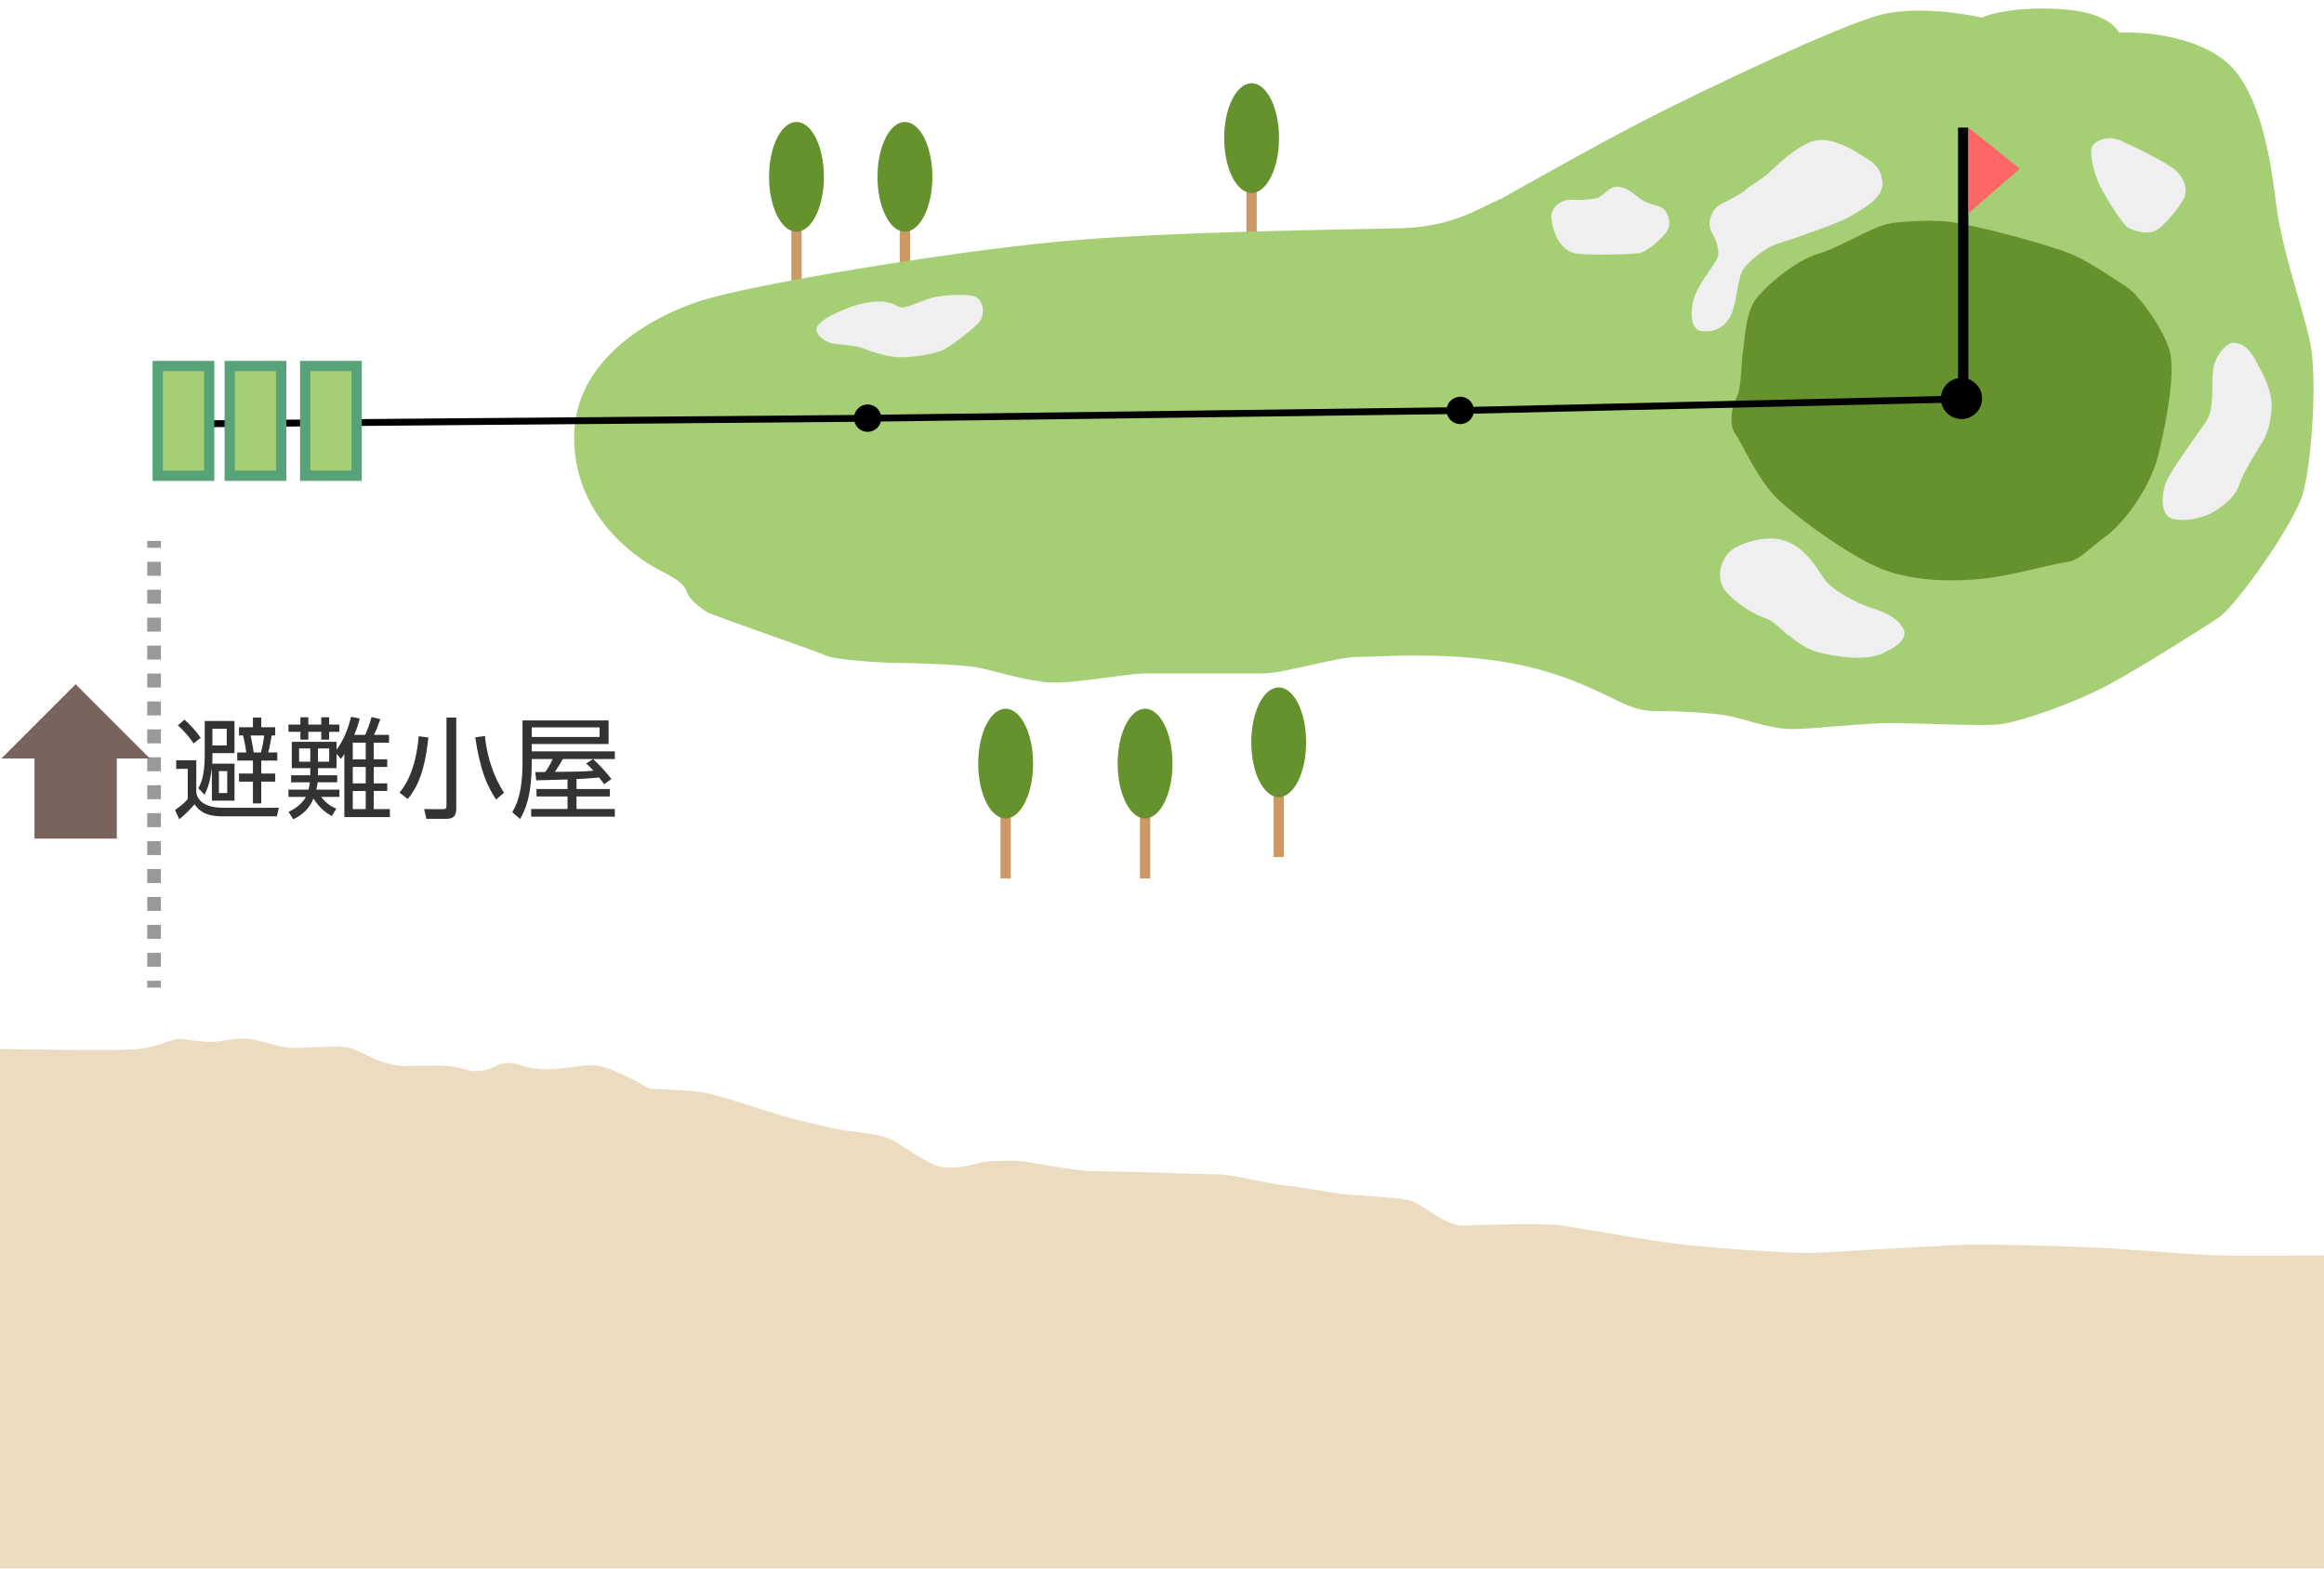 <?xml version="1.0" encoding="utf-8"?>
<!-- Generator: Adobe Illustrator 21.1.0, SVG Export Plug-In . SVG Version: 6.00 Build 0)  -->
<svg version="1.1" id="_x31_8" xmlns="http://www.w3.org/2000/svg" xmlns:xlink="http://www.w3.org/1999/xlink" x="0px" y="0px"
	 viewBox="0 0 400 270" enable-background="new 0 0 400 270" xml:space="preserve">
<g>
	<g>
		<rect x="214.536" y="29.378" fill="#CC9966" width="1.771" height="14.165"/>
		<ellipse fill="#65922C" cx="215.421" cy="23.771" rx="4.722" ry="9.443"/>
	</g>
	<g>
		<rect x="154.869" y="36.045" fill="#CC9966" width="1.771" height="14.165"/>
		<ellipse fill="#65922C" cx="155.755" cy="30.438" rx="4.722" ry="9.443"/>
	</g>
	<g>
		<rect x="172.203" y="137.045" fill="#CC9966" width="1.771" height="14.165"/>
		<ellipse fill="#65922C" cx="173.088" cy="131.438" rx="4.722" ry="9.443"/>
	</g>
	<g>
		<rect x="196.203" y="137.045" fill="#CC9966" width="1.771" height="14.165"/>
		<ellipse fill="#65922C" cx="197.088" cy="131.438" rx="4.722" ry="9.443"/>
	</g>
	<g>
		<rect x="219.203" y="133.378" fill="#CC9966" width="1.771" height="14.165"/>
		<ellipse fill="#65922C" cx="220.088" cy="127.771" rx="4.722" ry="9.443"/>
	</g>
	<g>
		<rect x="136.203" y="36.045" fill="#CC9966" width="1.771" height="14.165"/>
		<ellipse fill="#65922C" cx="137.088" cy="30.438" rx="4.722" ry="9.443"/>
	</g>
	<path fill="#EBDBC0" d="M399.997,216.122v53.857L0,270v-89.429c0,0,18.812,0.338,22.955,0.079c4.143-0.259,6.473-1.812,7.768-1.812
		s3.625,0.518,5.437,0.518s4.402-0.777,6.732-0.518c2.33,0.259,5.178,1.554,7.768,1.554s7.768-0.518,9.58,0
		c1.812,0.518,5.696,3.107,9.321,3.107c3.625,0,7.25-0.259,9.321,0.259s2.071,0.777,4.143,0.518s2.33-1.295,4.402-1.295
		s2.071,0.777,5.696,1.036c3.625,0.259,7.25-1.036,10.098-0.518c2.848,0.518,8.544,3.884,8.544,3.884s5.178,0.259,8.285,0.518
		c3.107,0.259,13.205,3.884,16.312,4.661c3.107,0.777,7.509,1.812,9.321,2.071c1.812,0.259,5.696,0.518,7.768,1.554
		c2.071,1.036,5.955,4.143,8.544,4.661c2.589,0.518,5.955-0.518,6.991-0.777c1.036-0.259,2.848-0.259,5.696-0.259
		c2.848,0,9.062,1.812,14.5,1.812s17.348,0.518,20.196,0.518c2.848,0,8.544,1.554,11.134,1.812
		c2.589,0.259,8.285,1.295,10.357,1.554c2.071,0.259,8.803,0.518,11.392,1.036c2.589,0.518,6.214,4.402,9.321,4.402
		s12.946-0.518,17.089,0c4.143,0.518,14.241,2.589,21.749,3.366c7.509,0.777,18.901,1.554,23.044,1.295
		c4.143-0.259,17.865-1.036,23.303-1.295c5.437-0.259,20.196,0.259,25.374,0.518s16.571,1.295,21.231,1.295
		S400.052,216.122,399.997,216.122z"/>
	<path fill="#A6CE75" d="M258.572,34.101c-4.143,1.812-8.544,4.919-17.348,5.178s-40.391,0.518-59.293,2.33
		s-52.043,7.25-61.105,10.098S98.818,62.065,98.818,75.27s10.149,20.609,15.017,23.044c3.107,1.554,4.143,2.589,4.402,3.625
		c0.259,1.036,2.071,2.589,3.366,3.366c1.295,0.777,18.901,6.732,20.455,7.509s9.839,1.295,12.169,1.295s11.134,0.259,13.982,0.777
		c2.848,0.518,8.285,2.33,12.428,2.589c4.143,0.259,13.464-1.554,16.312-1.554s16.83,0,20.455,0s12.687-2.848,16.312-2.848
		s12.687-0.777,22.785,0.518c10.098,1.295,16.312,4.402,19.678,5.955c3.366,1.554,5.178,2.848,8.803,2.848
		c3.625,0,10.357,0.259,13.464,1.036c3.107,0.777,6.732,2.071,10.098,2.071c3.366,0,12.169-1.036,16.83-1.036
		s14.758,0.518,18.383,0.259s13.723-3.884,19.419-6.991c5.696-3.107,15.535-9.321,18.642-11.392
		c3.107-2.071,12.946-16.053,14.499-21.231c1.554-5.178,2.589-19.937,1.295-26.151c-1.295-6.214-4.919-15.794-5.955-24.597
		s-3.107-18.124-7.509-22.785s-13.205-6.214-19.419-5.955c0,0-1.295-3.107-8.285-3.884c-6.991-0.777-13.205,0.259-15.276,1.295
		c0,0-10.098-2.33-17.348-0.518s-31.588,13.464-40.65,18.124C274.107,25.298,258.572,34.101,258.572,34.101z"/>
	<path fill="#65922C" d="M335.989,38.244c-2.758-0.414-8.026-0.259-10.875,0.259c-2.848,0.518-8.544,4.143-12.169,5.178
		s-9.062,5.437-10.875,8.027c-1.812,2.589-1.812,7.768-2.071,8.803s-0.259,6.473-1.036,7.768s-1.554,4.661-0.259,6.473
		c1.295,1.812,3.884,8.027,7.509,11.392s13.205,10.357,18.642,12.169c5.437,1.812,11.651,1.812,16.571,1.295
		c4.919-0.518,11.91-2.589,14.241-2.848c2.33-0.259,4.143-2.589,6.732-4.402s7.509-7.768,9.062-13.982
		c1.554-6.214,2.848-13.982,2.071-17.607c-0.777-3.625-5.437-10.098-7.509-11.392c-2.071-1.295-5.696-3.884-9.062-5.437
		C353.595,42.387,341.167,39.021,335.989,38.244z"/>
	<circle cx="337.607" cy="68.591" r="3.541"/>
	<rect x="337.017" y="21.964" width="1.771" height="46.036"/>
	<polygon fill="#FF6666" points="338.788,21.964 338.788,36.719 347.641,29.047 	"/>
	<path fill="#EFEFEF" d="M155.325,52.924c-1.127,0-1.429-1.122-4.388-1.02c-2.959,0.102-5.816,1.429-6.939,1.939
		c-1.122,0.51-3.469,1.735-3.469,2.857c0,1.122,1.633,2.245,2.857,2.449s3.877,0.306,4.898,0.714
		c1.02,0.408,4.184,1.633,6.734,1.633c2.551,0,6.224-0.612,7.653-1.429c1.429-0.816,5.204-3.673,6.02-4.796
		c0.816-1.122,0.816-4.082-1.531-4.388s-5.918,0-7.551,0.612C157.978,52.107,156.141,52.924,155.325,52.924z"/>
	<path fill="#EFEFEF" d="M274.885,34.076c-1.129,0.282-3.267,0.408-4.493,0.306s-3.267,0.919-3.37,2.757
		c-0.102,1.838,1.225,6.229,4.493,6.535c3.267,0.306,9.292,0.102,10.619-0.102c1.327-0.204,4.186-2.655,4.901-3.982
		c0.715-1.327,0-3.676-1.532-4.084c-1.532-0.408-2.757-0.817-3.778-1.736c-1.021-0.919-2.246-1.634-3.472-1.634
		S275.702,33.872,274.885,34.076z"/>
	<path fill="#EFEFEF" d="M300.718,32.442c-1.327,1.327-4.391,2.451-5.207,3.165s-1.736,2.655-1.021,4.084s1.838,3.574,0.919,5.105
		s-3.267,4.493-3.88,6.637c-0.613,2.144-0.613,5.105,1.123,5.514c1.736,0.408,4.084-0.306,5.207-2.553
		c1.123-2.246,1.123-6.024,2.042-7.76s4.391-4.186,5.82-4.595c1.43-0.408,11.028-3.676,12.763-4.799
		c1.736-1.123,5.718-2.961,5.514-5.82c-0.204-2.859-2.144-3.778-3.267-4.493s-5.412-3.574-8.577-2.655s-6.739,4.595-7.862,5.616
		C303.169,30.911,301.127,32.034,300.718,32.442z"/>
	<path fill="#EFEFEF" d="M304.803,92.686c-2.146-0.043-5.922,0.919-7.352,2.553s-2.348,4.799,0.102,7.148
		c2.451,2.348,4.901,3.574,6.433,4.084c1.532,0.511,3.165,2.553,4.084,3.063c0.919,0.511,2.144,2.246,6.229,3.063
		c4.084,0.817,7.556,0.919,9.904-0.204c2.348-1.123,4.391-2.553,3.267-4.391c-1.123-1.838-3.165-2.655-5.412-3.37
		s-6.637-2.859-8.169-5.105C312.359,97.281,309.908,92.788,304.803,92.686z"/>
	<path fill="#EFEFEF" d="M364.944,24.172c-1.833-0.815-3.88-0.204-4.697,0.817c-0.817,1.021,0.102,4.697,1.123,6.841
		c1.021,2.144,3.982,6.841,4.901,7.352c0.919,0.511,3.472,1.43,5.105,0.306c1.634-1.123,3.88-4.084,4.493-5.31
		c0.613-1.225,0.408-2.859-1.021-4.493S365.863,24.58,364.944,24.172z"/>
	<path fill="#EFEFEF" d="M384.447,58.99c-1.122-0.051-3.37,2.246-3.574,5.003c-0.204,2.757,0.204,6.433-1.123,8.475
		s-6.331,8.679-7.045,10.823s-0.817,5.207,1.021,5.922c1.838,0.715,5.31,0.102,7.454-1.225s3.676-2.757,4.289-4.697
		c0.613-1.94,2.961-5.616,3.778-6.943c0.817-1.327,1.532-2.961,1.736-5.922c0.204-2.961-1.532-6.126-2.348-7.658
		S386.693,59.092,384.447,58.99z"/>
	<g>
		<g>
			
				<line fill="none" stroke="#999999" stroke-width="2.361" stroke-miterlimit="10" x1="26.52" y1="93.121" x2="26.52" y2="94.301"/>
			
				<line fill="none" stroke="#999999" stroke-width="2.361" stroke-miterlimit="10" stroke-dasharray="2.404,2.404" x1="26.52" y1="96.705" x2="26.52" y2="167.618"/>
			<line fill="none" stroke="#999999" stroke-width="2.361" stroke-miterlimit="10" x1="26.52" y1="168.82" x2="26.52" y2="170"/>
		</g>
	</g>
	<polyline fill="none" stroke="#000000" stroke-width="1.18" stroke-miterlimit="10" points="26.946,73.015 149.333,72 
		251.333,70.667 338,68.667 	"/>
	<g>
		<rect x="27.148" y="63.006" fill="#A6CE75" width="8.854" height="18.887"/>
		<path fill="#57A279" d="M35.116,63.891v17.116h-7.083V63.891H35.116 M36.887,62.121H26.263v20.657h10.624V62.121L36.887,62.121z"
			/>
	</g>
	<g>
		<rect x="39.543" y="63.006" fill="#A6CE75" width="8.853" height="18.887"/>
		<path fill="#57A279" d="M47.511,63.891v17.116h-7.083V63.891H47.511 M49.281,62.121H38.657v20.657h10.624V62.121L49.281,62.121z"
			/>
	</g>
	<g>
		<rect x="52.527" y="63.006" fill="#A6CE75" width="8.854" height="18.887"/>
		<path fill="#57A279" d="M60.495,63.891v17.116h-7.083V63.891H60.495 M62.266,62.121H51.642v20.657h10.624V62.121L62.266,62.121z"
			/>
	</g>
	<circle cx="149.333" cy="71.979" r="2.354"/>
	<circle cx="251.333" cy="70.646" r="2.354"/>
	<g>
		<path fill="#333333" d="M33.786,130.867v5.44c0,0.718,0.643,2.739,4.571,2.739h9.635l-0.34,1.474h-9.37
			c-3.004,0-4.042-1.001-4.798-2.078c-0.586,0.718-1.568,1.719-2.626,2.588l-0.736-1.605c0.283-0.189,1.473-0.982,2.19-1.889v-5.195
			h-1.983v-1.473H33.786z M33.314,127.977c-1.039-1.605-2.343-2.795-2.701-3.117l1.133-0.982c0.851,0.737,2.078,2.04,2.796,3.117
			L33.314,127.977z M40.36,131.453v6.366h-3.892v-5.611c-0.208,1.644-0.51,3.155-1.266,4.59l-1.076-1.114
			c0.358-0.643,1.114-1.946,1.114-5.705v-5.875h5.119v5.535h-3.797v0.699c0,0.359,0,0.756-0.038,1.115H40.36z M39.02,125.445h-2.456
			v2.872h2.456V125.445z M39.113,132.737h-1.436v3.778h1.436V132.737z M44.97,123.519v1.663h2.398v1.417h-0.604
			c-0.037,0.227-0.283,1.757-0.604,2.928h1.568v1.398H44.97v2.229h2.398v1.398H44.97v3.74h-1.436v-3.74h-2.399v-1.398h2.399v-2.229
			h-2.701v-1.398h1.549c-0.113-1.134-0.473-2.645-0.548-2.928h-0.699v-1.417h2.399v-1.663H44.97z M44.913,129.526
			c0.302-1.058,0.491-2.305,0.566-2.928h-2.343c0.321,1.549,0.473,2.494,0.529,2.928H44.913z"/>
		<path fill="#333333" d="M57.111,140.463c-0.831-0.454-2.021-1.209-3.154-3.004c-0.699,1.682-1.813,2.777-3.476,3.57l-0.812-1.266
			c1.625-0.793,2.493-1.719,2.966-2.588H49.65v-1.247h3.457c0.132-0.529,0.17-0.793,0.227-1.266h-3.23v-1.209h3.306v-1.228h-3.192
			v-4.534h7.707v1.379c1.436-1.964,2.116-4.118,2.513-5.686l1.474,0.302c-0.246,0.945-0.435,1.606-0.944,2.815h1.889
			c0.453-1.001,0.812-2.078,1.096-3.079l1.511,0.377c-0.283,0.812-0.661,1.795-1.096,2.702h2.589v1.341h-2.626v2.871h2.323v1.303
			h-2.323v2.834h2.323v1.303h-2.323v3.117h2.776v1.379h-7.839v-10.843c-0.321,0.491-0.397,0.585-0.604,0.831l-0.737-0.888v2.475
			h-3.192v1.228h3.306v1.209h-3.362c-0.075,0.585-0.151,0.925-0.245,1.266h3.985v1.247h-3.136c1.001,1.341,2.135,1.833,2.607,2.021
			L57.111,140.463z M53.069,124.728h2.229v-1.266h1.359v1.266h1.757v1.247h-1.757v1.341h-1.359v-1.341h-2.229v1.341h-1.36v-1.341
			H49.65v-1.247h2.059v-1.266h1.36V124.728z M53.409,128.827h-1.927v2.286h1.927V128.827z M56.658,128.827h-1.927v2.286h1.927
			V128.827z M62.949,127.845H60.72v2.871h2.229V127.845z M62.949,132.019H60.72v2.834h2.229V132.019z M62.949,136.156H60.72v3.117
			h2.229V136.156z"/>
		<path fill="#333333" d="M68.764,136.439c0.926-1.133,2.758-3.627,3.306-9.709l1.663,0.227c-0.624,5.856-1.89,8.576-3.552,10.579
			L68.764,136.439z M78.53,139.254c0,1.266-0.566,1.7-1.738,1.7h-3.4l-0.396-1.682l3.192,0.019c0.586,0,0.661-0.151,0.661-0.624
			v-15.15h1.682V139.254z M83.461,126.692c0.113,1.114,0.585,5.554,3.287,9.766l-1.36,1.171c-1.587-2.437-2.721-4.931-3.59-10.711
			L83.461,126.692z"/>
		<path fill="#333333" d="M97.681,134.173c-2.701,0.076-5.194,0.151-5.384,0.151l-0.17-1.417c0.321,0,1.285,0,1.7-0.019
			c0.132-0.17,0.812-1.058,1.284-2.229h-3.589v0.567c0,6.158-1.266,8.425-2.002,9.747l-1.36-1.171
			c0.643-1.115,1.775-3.079,1.775-8.595v-7.197h14.811v4.062H91.522v1.266h14.3v1.322h-3.74c1.134,1.058,2.211,2.191,3.155,3.438
			l-1.247,0.888c-0.245-0.34-0.303-0.416-0.869-1.152c-0.85,0.076-2.153,0.208-3.892,0.265v1.719h5.743v1.284h-5.743v2.154h6.593
			v1.322H91.428v-1.322h6.253v-2.154h-5.346v-1.284h5.346V134.173z M103.197,125.2H91.522v1.663h11.675V125.2z M102.063,130.659
			h-5.195c-0.207,0.396-0.491,0.907-1.359,2.21c3.967-0.038,4.628-0.038,6.63-0.208c-0.604-0.68-0.888-0.907-1.246-1.228
			L102.063,130.659z"/>
	</g>
	<polygon fill="#78645D" points="13.019,117.782 0.24,130.561 25.797,130.561 	"/>
	<rect x="5.936" y="130.187" fill="#78645D" width="14.165" height="14.165"/>
</g>
</svg>
